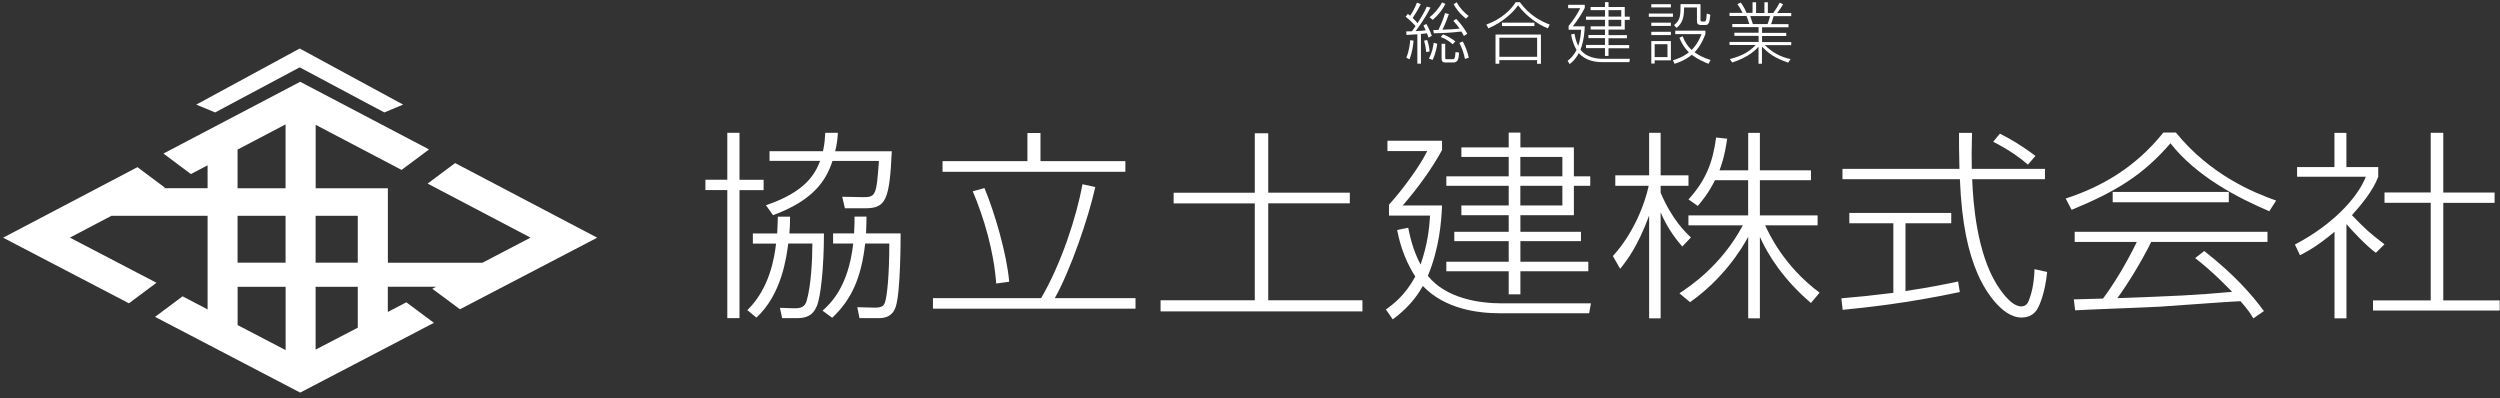 <?xml version="1.0" encoding="utf-8"?>
<!-- Generator: Adobe Illustrator 24.0.0, SVG Export Plug-In . SVG Version: 6.00 Build 0)  -->
<svg version="1.1" id="レイヤー_1" xmlns="http://www.w3.org/2000/svg" xmlns:xlink="http://www.w3.org/1999/xlink" x="0px"
	 y="0px" viewBox="0 0 402 64" style="enable-background:new 0 0 402 64;" xml:space="preserve">
<rect x="0" y="0" width="402" height="64" fill="#333333" stroke="none"/>
<style type="text/css">
	.st0{fill:#FFFFFF;}
</style>
<g>
	<polygon class="st0" points="61.8,18.08 48.19,10.83 34.59,18.08 31.56,16.82 48.19,7.8 64.82,16.82 	"/>
	<path class="st0" d="M73.96,49.73l22.07-11.51l-22.85-12l-4.42,3.3c6.98,3.67,13.73,7.21,16.55,8.69
		c-1.57,0.82-4.37,2.28-7.74,4.04H62.37V30.27H50.76V20.07c3,1.57,8.24,4.33,13.81,7.25l4.42-3.29L48.27,13.15l-1.16,0.61
		L26.28,24.69l4.42,3.3c0.9-0.47,1.79-0.94,2.68-1.41v3.68h-7.01c0.05-0.03,0.1-0.05,0.15-0.08l-4.42-3.3L0.5,38.22l20.23,10.55
		l4.43-3.3c-6-3.13-11.46-5.98-13.92-7.26c1.4-0.74,3.78-1.99,6.68-3.51c1.58,0,8.39,0,15.46,0v15.05c-1.32-0.69-2.67-1.39-4.02-2.1
		l-4.43,3.3l23.34,12.18l21.5-11.22l-4.43-3.3c-1,0.52-2,1.04-2.98,1.55v-4.05h7.76c-0.2,0.11-0.41,0.21-0.61,0.32L73.96,49.73z
		 M45.93,56.3c-1.84-0.96-4.56-2.38-7.72-4.03v-6.15h7.72V56.3z M45.93,42.24H38.2V34.7c2.64,0,5.27,0,7.72,0V42.24z M45.93,30.27
		H38.2v-6.22c3.16-1.66,5.89-3.09,7.72-4.05V30.27z M57.53,52.69c-2.74,1.43-5.1,2.66-6.78,3.53v-10.1h6.78
		C57.53,49.04,57.53,51.41,57.53,52.69z M57.53,42.24h-6.78V34.7c3.31,0,5.81,0,6.78,0C57.53,36.1,57.53,39.07,57.53,42.24z"/>
</g>
<path class="st0" d="M118.91,21.36v7.55h3.88v1.66h-3.88v20.59h-1.96V30.56h-3.52V28.9h3.52v-7.55H118.91z M132.49,37.53
	c0,5.56-0.53,10.25-1.14,11.68c-0.64,1.56-1.71,1.95-3.27,1.95h-2.31l-0.36-1.66l2.24,0.07c1.03,0.03,1.78-0.16,2.06-1.2
	c0.71-2.41,0.92-6.6,0.92-9.21h-3.88c-0.28,2.21-1.07,8.2-5.12,11.91l-1.46-1.2c3.59-3.48,4.37-8.49,4.62-10.7h-3.73v-1.63h3.91
	c0.07-1.07,0.07-1.82,0.11-2.7h1.96c0,1.53-0.07,2.15-0.11,2.7H132.49z M134.73,21.36c-0.07,1.01-0.14,1.79-0.43,2.96h9.1
	c-0.36,7.94-0.99,9.17-4.3,9.17h-3.24l-0.43-1.85l3.31,0.06c2.1,0.03,2.2-0.33,2.59-5.82h-7.47c-1,3.12-3.06,6.34-9.56,8.72
	L123.17,33c6.29-2.12,7.89-4.98,8.71-7.13h-8.14v-1.56h8.6c0.29-1.37,0.32-2.24,0.36-2.96H134.73z M144.82,37.53
	c0,0.81,0,9.21-0.75,11.68c-0.28,0.88-0.82,1.95-2.77,1.95h-3.09l-0.36-1.76l2.77,0.07c1.35,0.03,1.53-0.46,1.67-0.81
	c0.36-1.01,0.71-4.39,0.71-9.5h-3.88c-0.64,5.63-2.24,9.04-5.3,11.94l-1.56-1.14c1.21-1.07,4.16-3.77,4.94-10.8h-3.24v-1.63h3.38
	c0.07-1.33,0.07-2.02,0.07-2.7h1.92c0,0.59,0,0.88-0.07,2.7H144.82z"/>
<path class="st0" d="M167.41,47.94c3.2-5.43,5.72-13.11,6.65-18.32l2.06,0.46c-1.1,4.98-3.98,13.37-6.51,17.86h12.98v1.69h-32.57
	v-1.69H167.41z M167.31,21.39v4.52h13.65v1.72h-29.4v-1.72h13.65v-4.52H167.31z M160.19,45.59c-0.39-5.27-1.96-10.54-3.77-14.83
	l1.88-0.52c1.63,3.9,3.59,10.57,3.98,15.06L160.19,45.59z"/>
<path class="st0" d="M203.93,21.42v9.56h13.12v1.72h-13.12v15.58h15.15v1.79h-32.46v-1.79h15.15V32.71h-13.05v-1.72h13.05v-9.56
	H203.93z"/>
<path class="st0" d="M255.82,48.78l-0.29,1.59h-14.4c-3.45,0-8.78-0.65-12.34-4.39c-0.39,0.68-1.71,3.12-4.84,5.37l-1.1-1.59
	c1.14-0.81,3.09-2.25,4.73-5.3c-2.03-3.09-2.7-6.34-2.92-7.48l1.78-0.36c0.21,1.01,0.68,3.48,1.99,5.92
	c1.1-3.19,1.38-5.63,1.53-7.87h-6.61v-1.76c2.13-2.34,4.94-6.15,6.15-8.62h-6.4v-1.66h8.78v1.5c-1.6,2.93-3.84,6.05-6.33,8.91h6.33
	c-0.11,2.63-0.43,6.86-2.28,11.32c2.99,3.68,8.32,4.42,11.98,4.42H255.82z M244.48,23.7h8.6v4.65h2.63v1.53h-2.63v4.72h-8.6v2.67
	h9.74v1.5h-9.74v3.32h10.92v1.53h-10.92v3.71h-1.88v-3.71h-10.03v-1.53h10.03v-3.32h-8.75v-1.5h8.75V34.6h-7.61v-1.56h7.61v-3.16
	h-10.03v-1.53h10.03v-3.12h-7.61V23.7h7.61v-2.38h1.88V23.7z M251.23,25.23h-6.76v3.12h6.76V25.23z M251.23,29.88h-6.76v3.16h6.76
	V29.88z"/>
<path class="st0" d="M270.51,39.64c-0.64-0.75-2.28-2.63-3.48-5.5v17.05h-1.85V34.66c-1.85,5.07-3.73,7.42-4.66,8.56l-1.17-2.05
	c3.34-3.64,5.16-8.43,5.76-11.29h-5.37v-1.69h5.44v-6.83h1.85v6.83h4.48v1.69h-4.48v1.11c1.85,4.36,4.02,6.38,4.87,7.19
	L270.51,39.64z M282.99,51.19h-1.88V38.08c-1.1,2.05-4.05,6.77-9.35,10.51l-1.71-1.43c1.74-1.14,6.79-4.52,10.2-10.93h-8.75v-1.59
	h9.6v-5.66h-5.33c-1.07,2.11-1.99,3.22-2.77,4.13l-1.49-1.04c2.77-3.06,3.91-5.92,4.44-9.96l1.78,0.2
	c-0.43,2.96-0.96,4.33-1.24,5.08h4.62v-6.02h1.88v6.02h8.21v1.59h-8.21v5.66h9.28v1.59h-8.43c0.5,1.11,2.95,6.54,8.75,10.83
	l-1.39,1.66c-4.34-3.68-6.93-7.71-8.21-10.64V51.19z"/>
<path class="st0" d="M315.14,46.96c-8.57,1.82-15.18,2.5-18.84,2.86l-0.21-1.85c2.77-0.23,4.94-0.46,8.36-0.88V35.9h-7.08v-1.66
	h16.39v1.66h-7.36v10.9c3.88-0.58,6.26-1.07,8.46-1.53L315.14,46.96z M317.1,21.36c-0.07,2.5-0.07,4.1-0.04,5.79h11.77v1.66h-11.7
	c0.14,3.84,0.75,11.81,3.98,16.98c0.36,0.55,2.17,3.48,3.91,3.48c0.71,0,1.07-0.49,1.24-1.01c0.39-1.01,0.82-2.54,0.89-4.98
	l2.03,0.46c-0.36,3.61-1.32,5.53-1.56,5.92c-0.36,0.62-1.1,1.4-2.56,1.4c-3.41,0-6.26-5.08-7.07-7.06
	c-1.46-3.45-2.53-7.74-2.84-15.19h-18.88v-1.66h18.81c-0.07-2.86-0.07-4-0.07-5.79H317.1z M326.09,26.47
	c-1.07-0.91-2.63-2.15-5.58-3.68l1.07-1.3c1.67,0.85,3.38,1.82,5.72,3.58L326.09,26.47z"/>
<path class="st0" d="M349.89,21.32c5.55,6.83,12.52,9.66,16.11,10.93l-1.1,1.72c-4.94-2.11-11.7-5.56-15.89-10.93
	c-4.41,5.11-8.71,7.74-15.89,10.7l-0.96-1.82c5.62-1.82,11.16-4.91,15.71-10.61H349.89z M354.44,40.36c5.01,3.94,7.64,7.03,9.6,9.66
	l-1.71,1.17c-0.43-0.72-0.75-1.27-2.06-2.76c-1.92,0.06-11.06,0.78-12.94,0.88c-2.17,0.13-11.73,0.46-13.65,0.59l-0.21-1.76
	c0.32,0,4.13-0.1,4.69-0.13c1.56-2.08,3.59-5.3,5.44-9.11h-9.99v-1.63h31v1.63h-18.7c-1.49,3.06-3.88,6.93-5.44,9.04
	c9.17-0.33,12.41-0.46,18.45-1.01c-0.89-0.91-3.02-3.16-5.94-5.43L354.44,40.36z M339.72,30.86h18.67v1.66h-18.67V30.86z"/>
<path class="st0" d="M382.04,40.65c-1.53-1.07-4.2-3.97-4.73-4.62v15.16h-1.92V37.27c-2.7,2.28-4.48,3.22-5.55,3.77l-0.82-1.72
	c5.97-3.12,10.03-7.42,11.41-10.9h-11.06v-1.56h6.01v-5.5h1.92v5.5h5.12v1.56c-0.85,2.28-2.74,4.52-4.23,6.18
	c2.31,2.38,2.74,2.77,5.23,4.68L382.04,40.65z M392.88,21.36v9.6h8.25v1.66h-8.25v15.68h9.07v1.63h-20.37v-1.63h9.28V32.61h-7.43
	v-1.66h7.43v-9.6H392.88z"/>
<g>
	<path class="st0" d="M230.02,1.22c-0.82,1.65-2,3.28-2.39,3.78c0.47-0.02,1.17-0.05,1.63-0.12c-0.2-0.42-0.26-0.55-0.37-0.77
		l0.47-0.27c0.12,0.22,0.55,0.99,0.88,1.91l-0.52,0.31c-0.13-0.35-0.17-0.48-0.27-0.71c-0.24,0.03-0.51,0.08-0.96,0.11v4.78h-0.58
		V5.51c-0.39,0.03-1.38,0.1-1.74,0.11l-0.06-0.57c0.29,0,0.51,0,0.93-0.02c0.2-0.27,0.44-0.63,0.58-0.83c-0.38-0.46-0.95-1-1.6-1.52
		l0.36-0.45c0.2,0.15,0.26,0.22,0.37,0.3c0.52-0.8,0.76-1.25,1.09-2.1l0.62,0.23c-0.38,0.78-0.99,1.78-1.3,2.23
		c0.41,0.39,0.64,0.66,0.78,0.84c0.95-1.49,1.26-2.16,1.49-2.67L230.02,1.22z M226.14,9.27c0.46-1.11,0.57-2.19,0.62-2.82l0.54,0.09
		c-0.04,0.45-0.16,1.83-0.66,3L226.14,9.27z M229.34,8.38c-0.08-0.72-0.14-1.09-0.34-1.84l0.49-0.11c0.2,0.54,0.35,1.25,0.39,1.84
		L229.34,8.38z M229.76,9.41c0.52-0.86,0.7-1.98,0.78-2.53l0.57,0.15c-0.04,0.32-0.22,1.53-0.75,2.61L229.76,9.41z M229.87,2.78
		c0.73-0.58,1.46-1.36,2.02-2.4l0.53,0.26c-0.53,1.02-1.2,1.83-2.03,2.55L229.87,2.78z M232.98,2.26c-0.25,0.72-0.7,1.9-1.04,2.51
		c1.34-0.04,1.79-0.06,2.77-0.16c-0.29-0.4-0.44-0.62-1.01-1.26l0.46-0.31c0.65,0.64,1.35,1.62,1.78,2.38l-0.54,0.37
		c-0.16-0.3-0.25-0.48-0.41-0.72c-1.47,0.18-2.95,0.26-4.43,0.28l-0.08-0.52c0.09,0,0.72-0.02,0.83-0.02
		c0.17-0.37,0.77-1.65,1.05-2.7L232.98,2.26z M233.6,7.12c-0.64-0.56-1.15-0.86-1.93-1.17l0.37-0.43c0.54,0.21,1.38,0.64,1.98,1.14
		L233.6,7.12z M232.4,9.27c0,0.22,0,0.25,0.31,0.25h0.82c0.28,0,0.45,0,0.52-1.15l0.58,0.09c-0.09,1.2-0.25,1.59-1.01,1.59h-1.14
		c-0.61,0-0.67-0.27-0.67-0.7V7.04h0.58V9.27z M234.24,0.37c0.54,0.99,1.2,1.64,1.92,2.2l-0.43,0.43c-0.35-0.28-1.34-1.08-1.98-2.33
		L234.24,0.37z M235.56,9.47c-0.18-0.91-0.41-1.6-0.89-2.57l0.54-0.23c0.33,0.59,0.8,1.69,0.97,2.61L235.56,9.47z"/>
	<path class="st0" d="M239.01,3.95c2.39-0.86,3.96-2.37,4.71-3.6h0.67c1.56,2.12,3.36,3.05,4.8,3.6l-0.29,0.61
		c-1.49-0.57-3.48-1.93-4.79-3.7c-1.11,1.53-2.73,2.8-4.78,3.7L239.01,3.95z M247.78,5.55v4.71h-0.62V9.67h-6.07v0.58h-0.61V5.55
		H247.78z M247.17,6.07h-6.07v3.06h6.07V6.07z M246.73,4.19h-5.21V3.65h5.21V4.19z"/>
	<path class="st0" d="M262.09,9.46l-0.09,0.53h-4.38c-1.05,0-2.67-0.22-3.75-1.46c-0.12,0.23-0.52,1.04-1.47,1.78l-0.33-0.53
		c0.35-0.27,0.94-0.75,1.44-1.76c-0.62-1.03-0.82-2.11-0.88-2.48l0.54-0.12c0.07,0.34,0.21,1.16,0.61,1.97
		c0.34-1.06,0.42-1.87,0.46-2.61h-2.01V4.18c0.65-0.78,1.5-2.04,1.87-2.86h-1.94V0.77h2.67v0.5c-0.49,0.97-1.17,2.01-1.92,2.96h1.92
		c-0.03,0.88-0.13,2.28-0.69,3.76c0.91,1.22,2.53,1.47,3.64,1.47H262.09z M258.65,1.13h2.61v1.55h0.8v0.51h-0.8v1.57h-2.61v0.89
		h2.96v0.5h-2.96v1.1h3.32v0.51h-3.32v1.23h-0.57V7.74h-3.05V7.23h3.05v-1.1h-2.66v-0.5h2.66V4.75h-2.31V4.23h2.31V3.18h-3.05V2.67
		h3.05V1.63h-2.31V1.13h2.31V0.34h0.57V1.13z M260.7,1.63h-2.05v1.04h2.05V1.63z M260.7,3.18h-2.05v1.05h2.05V3.18z"/>
	<path class="st0" d="M269.01,2.18V2.7h-3.88V2.18H269.01z M268.68,0.67v0.52h-3.15V0.67H268.68z M268.68,3.64v0.53h-3.15V3.64
		H268.68z M268.68,5.11v0.53h-3.15V5.11H268.68z M268.68,6.6v3.1h-2.61v0.52h-0.54V6.6H268.68z M268.13,7.11h-2.06v2.07h2.06V7.11z
		 M274.73,10.26c-0.67-0.26-1.86-0.79-2.69-1.45c-1.06,0.88-2.17,1.25-2.77,1.45l-0.26-0.57c0.44-0.13,1.57-0.48,2.57-1.28
		c-0.88-0.84-1.26-1.69-1.53-2.34l0.52-0.25c0.35,0.92,0.76,1.58,1.45,2.21c0.9-0.91,1.32-1.85,1.58-2.54h-4.22V4.93h4.85v0.54
		c-0.2,0.52-0.68,1.84-1.75,2.94c0.52,0.37,1.32,0.84,2.58,1.24L274.73,10.26z M273.44,0.65v2.51c0,0.24,0.06,0.3,0.29,0.3h0.31
		c0.18,0,0.35,0,0.41-1.28l0.57,0.18c-0.11,1.37-0.3,1.66-0.81,1.66h-0.68c-0.52,0-0.66-0.22-0.66-0.68V1.2h-2.07
		c0,1.73-0.29,2.53-1.21,3.29l-0.41-0.45c1.05-0.81,1.05-1.58,1.05-3.38H273.44z"/>
	<path class="st0" d="M287.53,10.07c-2.24-0.79-3.06-1.44-4.21-2.56v2.74h-0.55V7.52c-0.35,0.39-1.51,1.66-4.23,2.53l-0.38-0.55
		c2.16-0.57,3.2-1.27,4.15-2.26h-4.2v-0.5h4.67V5.77h-3.89V5.26h3.89v-0.9h-4.23v-0.5h2.74c-0.09-0.36-0.36-1.06-0.46-1.29h-2.72
		v-0.5h2.1c-0.24-0.5-0.48-0.9-0.84-1.4l0.54-0.26c0.5,0.67,0.76,1.24,0.93,1.66h0.97V0.36h0.57v1.73h1.34V0.36h0.55v1.73h0.87
		c0.42-0.57,0.71-1.07,1.03-1.66l0.55,0.26c-0.28,0.49-0.56,0.91-0.96,1.4h2.27v0.5h-2.83c-0.22,0.77-0.29,0.99-0.41,1.29h2.8v0.5
		h-4.25v0.9h3.89v0.51h-3.89v0.97h4.69v0.5h-4.24c1.22,1.19,2.5,1.89,4.14,2.25L287.53,10.07z M284.22,3.87
		c0.16-0.35,0.38-1.17,0.41-1.29h-3.19c0.06,0.18,0.36,1.08,0.42,1.29H284.22z"/>
</g>
</svg>
